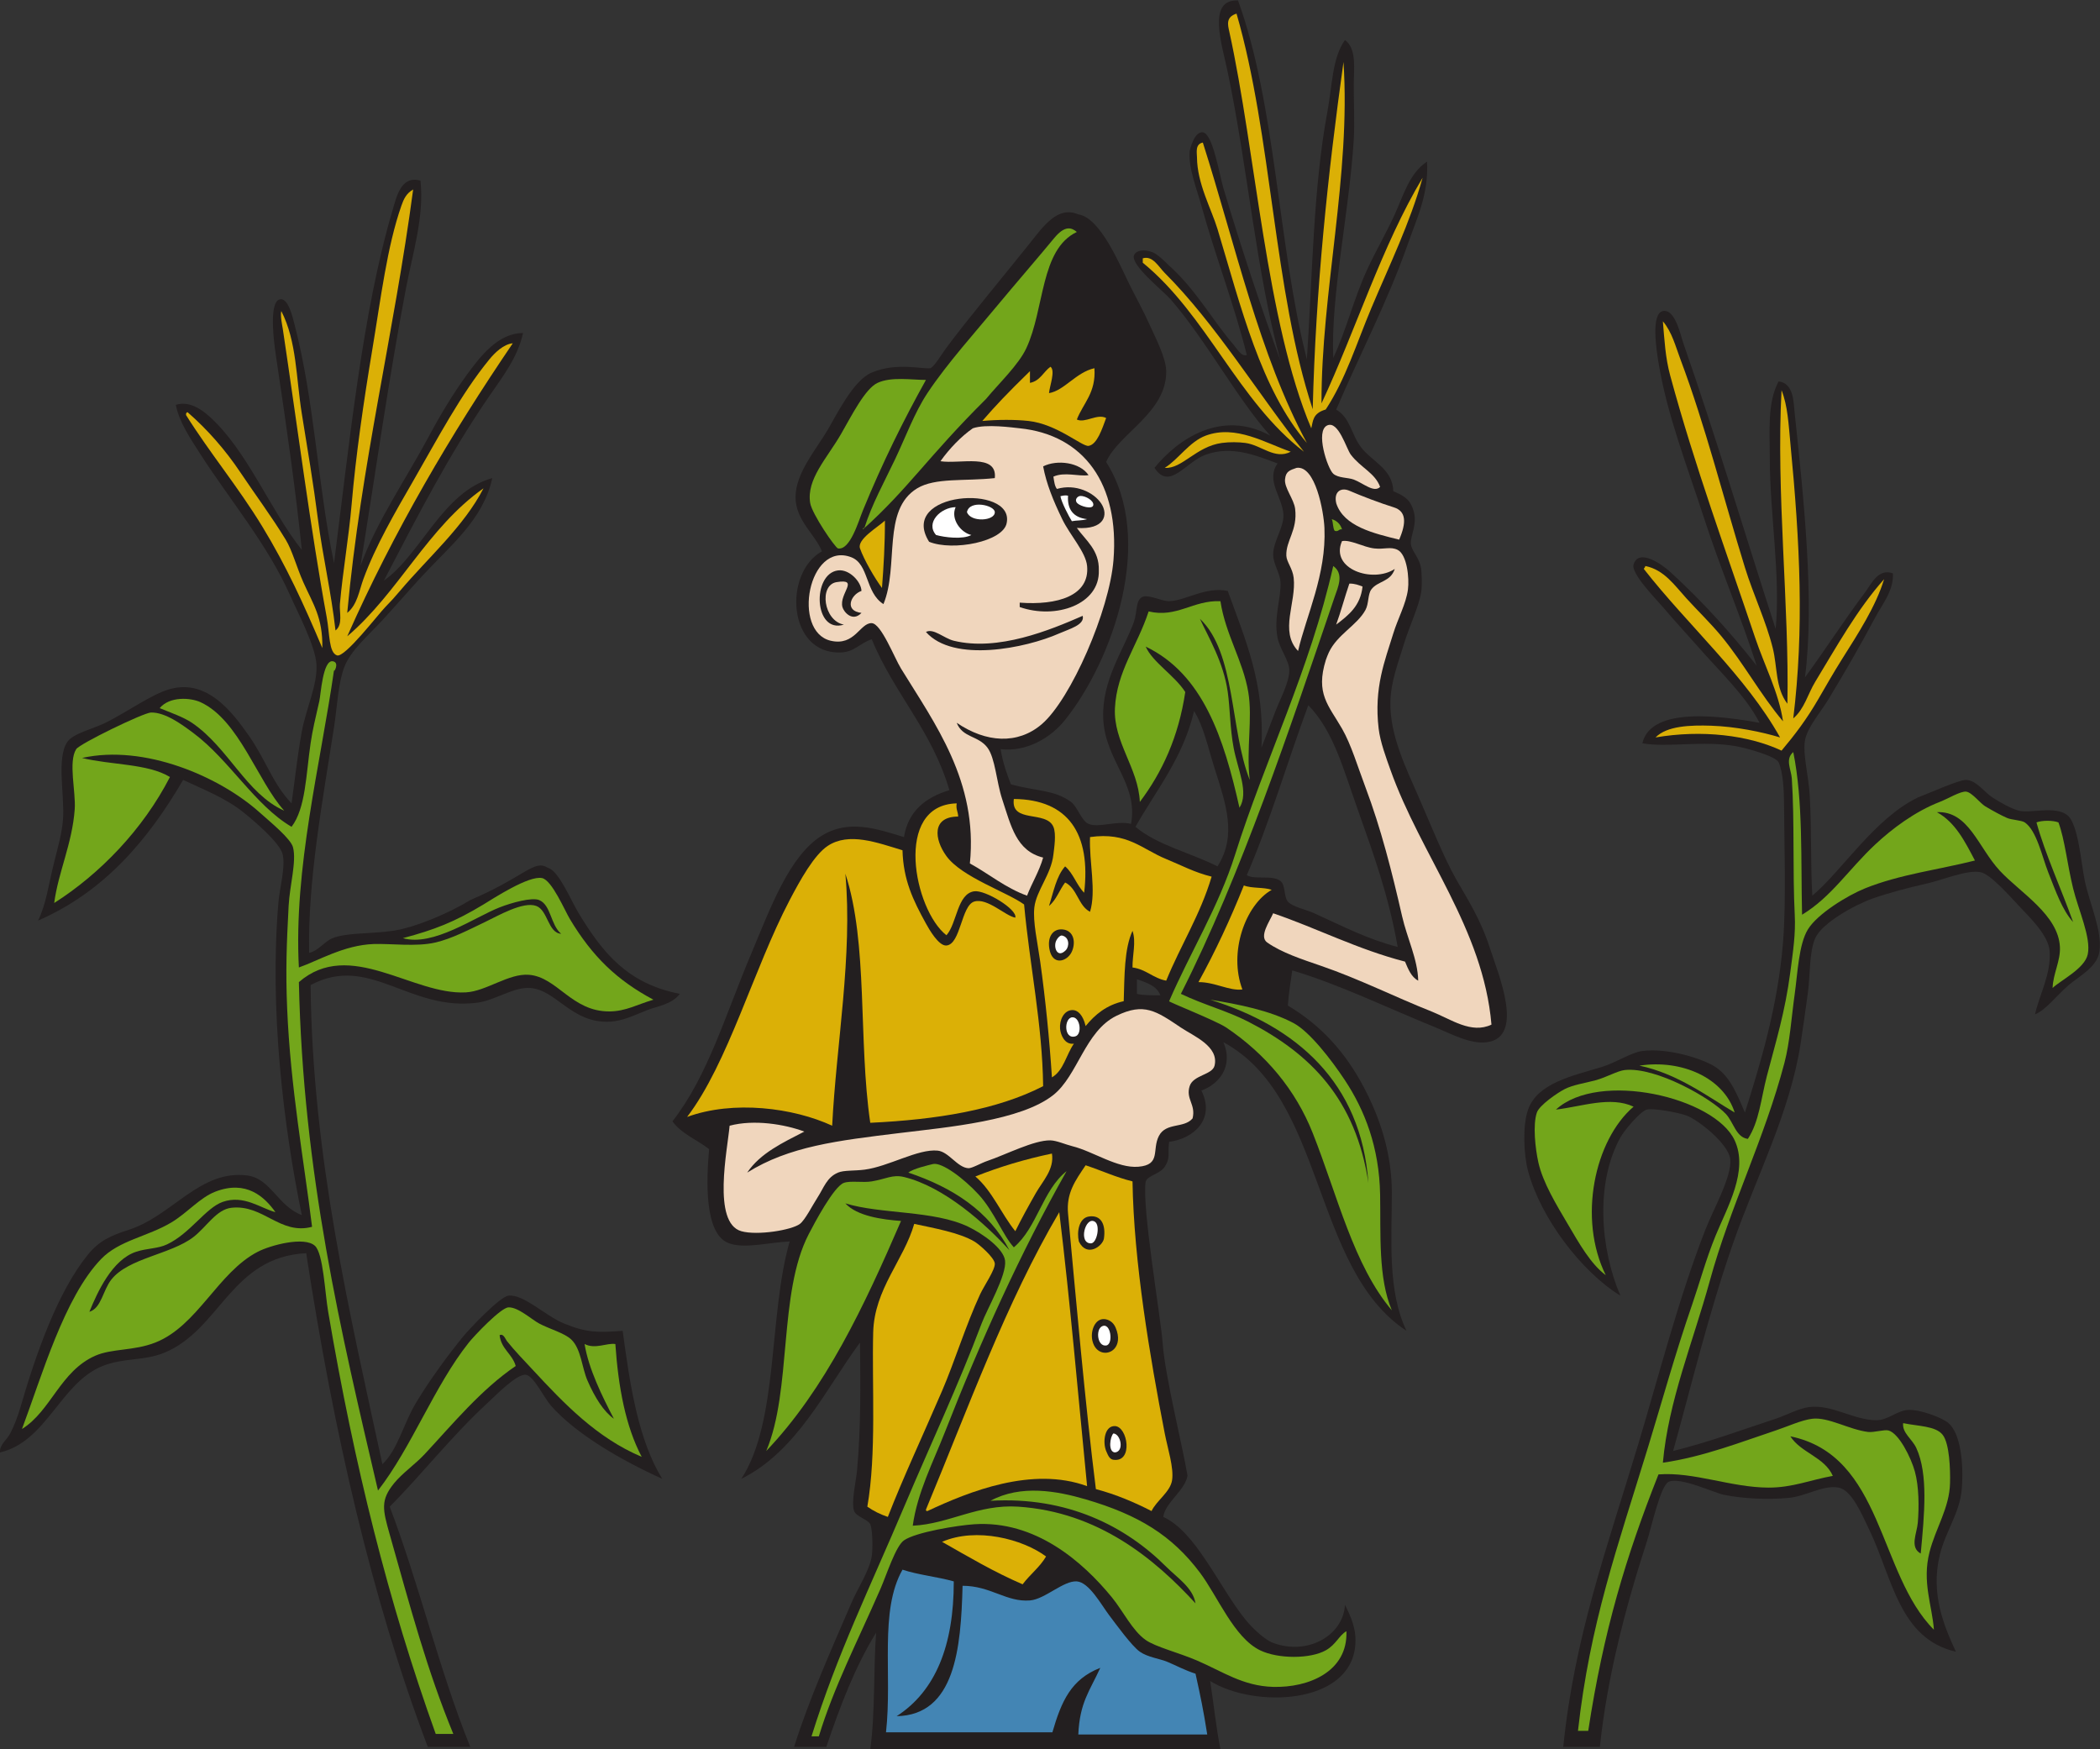 <?xml version="1.0" encoding="UTF-8" standalone="no"?>
<svg
   xmlns:dc="http://purl.org/dc/elements/1.1/"
   xmlns:cc="http://creativecommons.org/ns#"
   xmlns:rdf="http://www.w3.org/1999/02/22-rdf-syntax-ns#"
   xmlns:svg="http://www.w3.org/2000/svg"
   xmlns="http://www.w3.org/2000/svg"
   viewBox="0 0 917.12 763.813"
   height="763.813"
   width="917.12"
   xml:space="preserve"
   id="svg2"
   version="1.1"><rect x="0" y="0" width="917.12" height="763.813" fill="#333333" stroke="none"/><defs
     id="defs6" /><g
     transform="matrix(1.333,0,0,-1.333,0,763.813)"
     id="g10"><g
       transform="scale(0.1)"
       id="g12"><path
         id="path14"
         style="fill:#231f20;fill-opacity:1;fill-rule:evenodd;stroke:none"
         d="m 3998.4,0 c -347.46,0 -965.17,0 -1147.19,0 16.3,113.543 10.56,275.418 19.2,381.367 C 2801.89,270.672 2752.35,141.016 2707.2,6.961 h -105.6 c 48.59,155.832 124.66,324.797 187.2,470.402 21.02,48.946 58.84,105.598 67.2,153.602 3.6,20.676 3.49,86.418 -4.79,105.598 -6.52,15.058 -45.53,24.433 -52.81,43.203 -10.56,27.207 6.44,98.836 9.6,134.394 12.79,143.34 11.06,273.54 9.6,417.61 -110.57,-148.64 -204.79,-355.219 -388.8,-446.411 123.01,188.981 88.57,535.431 158.41,777.601 -67.36,-2.54 -149.57,-25.93 -201.61,-4.8 -77.99,31.66 -71.61,203.68 -62.4,307.2 -39.35,31.05 -90.77,50.03 -120,91.2 115.91,148.78 171.11,343.28 259.2,552 60.29,142.85 122.85,317.99 230.4,384 86.75,53.24 176.59,23.59 268.8,-4.8 14.3,86.51 71.51,130.1 148.8,153.6 -55.97,193.63 -181.65,317.56 -254.4,494.4 -41.2,-14.01 -56.02,-41.34 -100.8,-43.2 -175.32,-7.27 -189.49,260.72 -62.4,331.21 -20.67,54.07 -86.4,101.25 -86.4,177.59 0,78.86 67.26,155.7 105.6,220.8 29.2,49.58 84.73,163.49 144,187.2 79.84,34.47 165.85,10.8 192,14.41 12.42,4.26 37.21,45.89 52.8,67.19 58.84,80.45 214,267.74 271.41,339.97 47.58,59.87 93.06,125.32 160.58,96.83 72.13,-10.35 135.75,-165.17 168.01,-230.4 19.26,-38.94 44.83,-84.42 67.21,-134.4 18.94,-42.33 52.15,-105.82 52.79,-148.8 2.03,-136.09 -156.85,-204.7 -196.8,-297.6 162.09,-254.12 22.35,-648.65 -134.39,-844.8 -47.99,-60.03 -127.39,-105.76 -211.21,-96 6.69,-42.91 19.65,-79.55 33.6,-115.2 81.48,-22.73 142.86,-17.48 196.81,-57.6 21.83,-16.23 33.96,-62.01 57.6,-72 33.51,-14.17 92.65,11.8 139.2,0 24.43,133.23 -85.63,207.09 -91.22,345.6 -5.07,126.1 67.95,224.89 100.81,316.8 11.23,31.41 4.43,72.05 28.8,81.6 19.79,7.75 63.77,-14.96 86.39,-14.4 53.71,1.35 118.99,48.71 192.01,33.6 56.17,-156.34 121.98,-301.68 110.39,-513.6 15.1,39.46 30.86,80.82 48.01,124.8 14.12,36.24 43.85,90.91 43.2,129.6 -0.52,31.63 -30.87,68.21 -38.39,105.6 -13.46,66.88 12.65,133.81 9.59,182.4 -2,31.72 -24.18,59.21 -24.01,91.2 0.27,42.67 35.31,87.68 33.61,129.61 -2.3,56.4 -58.94,112.19 -19.19,167.99 -68.56,25.29 -148.75,59.87 -235.22,28.8 -66.62,-23.94 -118.48,-119.21 -167.99,-43.2 75.9,93.52 218.71,192.89 379.2,105.6 -109,121.22 -209.2,311.51 -326.4,446.4 -23.17,26.66 -131.35,112.01 -120,144 6.58,18.53 37.26,20.33 62.4,9.6 18.73,-7.98 49.55,-40.28 52.79,-43.19 88.65,-79.54 139.28,-175.63 211.21,-259.21 12.33,-14.31 25.61,-39.71 43.2,-33.6 -38.61,157.36 -106.36,333.98 -148.8,489.6 -14.38,52.7 -42.82,122.09 -38.4,177.6 0.35,4.34 14.78,66.1 43.2,62.4 32.77,-4.27 54.02,-138.1 67.21,-182.4 56.38,-189.56 125.15,-396.22 187.19,-566.4 -79.57,291.99 -107.23,631.69 -172.8,945.6 -19.26,92.19 -68.57,239.37 33.6,235.2 124.64,-342.56 130.6,-803.79 225.6,-1176 18.56,275.47 20.47,560.51 67.21,811.2 15.98,85.76 15.72,177.04 57.6,235.2 39.51,-28.84 28.79,-95.62 28.79,-148.8 0,-60.61 3.28,-124.86 0,-177.6 -14.95,-240.51 -75.79,-509.42 -67.19,-715.2 43.14,92.29 67.5,194.5 110.39,288 28.44,61.96 63.26,121.05 91.21,182.4 27.81,61.11 47.85,134.87 105.59,172.8 6.01,-105.3 -32.8,-184.4 -62.41,-268.8 -66.89,-190.74 -158.96,-365.02 -235.19,-543.65 46.62,-26.86 48.92,-80.84 81.6,-123.55 36.07,-47.13 103.61,-70.16 105.6,-144 43.74,-17.4 57.84,-33.35 67.19,-67.2 11.68,-42.2 -12.2,-80.31 -9.59,-105.6 2.52,-24.38 29.03,-45.25 33.6,-81.6 1.75,-14 3.69,-55.16 0,-76.79 -8.48,-49.8 -39.32,-111.71 -57.6,-172.81 -17.56,-58.66 -41.94,-118.76 -43.2,-187.19 -1.98,-107.3 51.13,-215.69 91.21,-307.21 42.03,-96.03 83.32,-200.59 124.78,-273.6 36.99,-65.08 79.3,-129.02 110.41,-225.6 26.37,-81.87 115.16,-289.98 -9.61,-307.2 -54.74,-7.55 -118.2,27.78 -167.99,48 -157.42,63.92 -317.59,141.92 -470.41,187.2 -5.04,-38.16 -11.66,-74.74 -14.39,-115.2 106.97,-63.42 188.05,-151.55 249.61,-268.8 53.08,-101.13 91.39,-217.19 91.19,-345.59 -0.21,-149.28 -14.92,-320.68 48.01,-451.2 -310.82,204.38 -265.12,765.29 -600,945.59 34.49,-80.45 -16.15,-138.53 -72.01,-158.4 46.46,-93.56 -25.08,-157.65 -105.61,-168 -5.94,-38.73 5.7,-50.48 -14.39,-81.6 -15.14,-23.44 -54.83,-28.05 -62.41,-47.99 -13.8,-79.64 49.63,-446.73 55.61,-531.16 7.48,-105.71 65.59,-337.868 81.31,-432.731 -7.33,-48.039 -73.77,-88.625 -79.32,-135.313 107.05,-48.711 182.64,-229.187 268.81,-336.007 22.4,-27.774 62.7,-66.25 91.19,-76.797 112.68,-41.676 229.4,23.625 235.22,124.797 19.61,-39.348 38.71,-80.45 33.59,-134.395 C 4421.56,143.973 4108.28,134.141 3964.8,222.961 3976.13,151.102 3984.3,69.09 3998.4,0 Z m -86.41,3400.56 c 30.55,-47.66 45.3,-117.8 67.21,-187.2 36.74,-116.34 74.39,-220.21 9.61,-321.59 -88.17,44.62 -196.54,69.06 -268.81,129.6 68.83,121.57 155.51,225.29 191.99,379.19 z m 172.81,-537.6 c 76.37,176.42 133.19,372.42 201.61,556.81 82.52,-85.24 113.32,-205.14 163.2,-345.61 51.19,-144.17 99.92,-278.67 129.59,-446.4 -101.97,26.58 -178.71,67.54 -273.59,110.4 -29.01,13.1 -72,21.13 -86.41,38.4 -13.57,16.26 -7.03,53.72 -24,67.2 -26.49,21.06 -84.56,3.12 -110.4,19.2 z m -360,-388.8 c 0,16 0,32 0,48 31.74,-11.46 65.1,-21.29 76.8,-52.8 -32.75,-0.02 -60.02,0.35 -76.8,4.8 v 0" /><path
         id="path16"
         style="fill:#231f20;fill-opacity:1;fill-rule:evenodd;stroke:none"
         d="M 1540.8,6.961 H 1401.6 C 1216.88,494.238 1092.77,1042.13 1003.2,1624.56 756.41,1612.16 722.363,1373.79 537.602,1298.16 471.887,1271.26 404.414,1282.42 336,1254.96 197.652,1199.43 153.336,1007.54 0,971.766 c -2.168,25.254 22.328,40.834 33.598,62.394 12.844,24.57 25.176,57.35 33.609,86.41 50.984,175.7 121.82,377.34 220.789,499.2 37.141,45.72 75.289,62.55 134.406,81.6 142.672,45.95 232.993,198.34 388.797,177.59 75.692,-10.07 99.586,-100.8 177.602,-129.6 -60.149,291.21 -106.246,673.75 -76.797,1022.41 4.422,52.43 23.465,115.11 14.398,158.39 -8.187,39.08 -99.089,114.81 -129.601,139.21 -57.742,46.14 -129.391,74.01 -196.801,105.59 -115.172,-196.83 -258.004,-366 -475.199,-460.8 26.914,54.75 34.324,118.97 52.801,192 11.828,46.74 25.586,95.06 28.8,139.2 5.821,80.02 -22.109,201.01 14.399,254.39 18.887,27.64 86.23,43.31 124.801,62.41 71.121,35.23 150.73,93.62 211.199,110.4 122.344,33.96 204.754,-75.82 259.199,-153.6 55.645,-79.49 76.887,-155.62 139.203,-220.8 11.567,81.54 19.227,156.72 33.598,235.2 13.659,74.57 52.389,154.63 47.999,220.8 -4.09,61.63 -63.027,172.62 -86.402,225.6 -72.664,164.7 -199.601,315.67 -292.8,460.8 -33.711,52.51 -70.602,106.62 -81.59,163.21 44.172,13.63 83.953,-14.78 110.394,-38.41 122.731,-109.68 201,-310.02 302.399,-436.8 -19.074,188.35 -51.457,414.47 -81.606,614.4 -5.168,34.31 -31.668,196.7 9.606,206.4 27.371,6.43 41.91,-58.3 48,-81.6 66.049,-252.69 76.739,-534.24 129.599,-782.4 49.33,383.92 92.57,821.94 192,1156.8 12.58,42.37 27.22,114.5 91.2,96 12.62,-118.15 -25.5,-237.16 -48,-355.2 -57.47,-301.49 -100.91,-614.03 -148.8,-907.2 54.14,148.54 150.67,286.57 225.6,427.2 34.75,65.22 78.94,139.17 124.8,201.6 42.55,57.94 101.16,134.7 182.4,134.4 -17.11,-79.15 -66.94,-143.27 -110.4,-206.4 -133.07,-193.28 -234.97,-392.69 -345.6,-604.8 121.86,86.17 192.4,290.76 355.2,336.01 -29.41,-136.23 -137.39,-220.83 -230.4,-321.61 -39.19,-42.46 -84.32,-94.74 -129.6,-144 -45.83,-49.86 -103.48,-97.98 -124.8,-153.6 -20.36,-53.1 -23.61,-132.45 -33.6,-196.8 -37.3,-240.32 -86.13,-501.46 -81.6,-739.2 30.22,6.07 50.04,37.26 76.81,48 46.18,18.55 122.1,13.4 196.79,24.01 75.56,10.72 190.5,61.13 254.4,100.8 181.17,77.53 208.34,134.59 254.4,105.59 35.74,-9.75 74,-104.52 100.8,-148.8 80.06,-132.3 161.39,-230.68 331.21,-264 -26.35,-34.71 -70.32,-39.39 -105.61,-52.79 -38.28,-14.55 -78.62,-36.38 -124.8,-38.41 -124.46,-5.47 -173.42,103.78 -259.2,110.4 -54.81,4.24 -115.1,-40.33 -172.8,-48 -224.7,-29.86 -353.75,160.84 -547.2,57.6 5.36,-560.69 129.01,-1078.53 235.2,-1569.601 50.63,47.52 68.38,131.671 110.4,201.601 46.32,77.1 106.37,157.85 153.6,216 18.4,22.67 119.95,130.8 148.8,134.4 49.25,6.16 120.6,-65.86 182.4,-91.2 76.1,-31.2 112.37,-29.51 192,-23.99 24.28,-180.53 51.48,-358.13 129.6,-484.811 -129.99,58.743 -281.93,145.521 -364.8,240.001 -22.16,25.27 -56.17,97.12 -81.6,100.8 -29.67,4.3 -99.39,-67.84 -124.8,-91.2 -118.69,-109.1 -216.01,-234.913 -321.6,-340.8 96.47,-253.926 162.88,-537.922 264,-787.199 v 0" /><path
         id="path18"
         style="fill:#73a61b;fill-opacity:1;fill-rule:evenodd;stroke:none"
         d="m 1485.18,49.551 c -19.2,0 -38.4,0 -57.6,0 C 1272.44,481.16 1160.98,928.328 1075.2,1432.56 c -10.94,64.28 -16.06,190.68 -43.2,216 -34.574,32.25 -146.094,2.03 -187.199,-19.2 -131.129,-67.72 -197.219,-242.97 -336,-297.59 -70.543,-27.77 -142.055,-19.02 -196.797,-43.21 -114.738,-50.7 -144.649,-180.64 -240,-240 65.336,174.29 138.684,431.69 259.195,556.8 59.207,61.46 152.199,73.21 230.403,120 51.968,31.09 93.011,81.16 144,100.8 101.128,38.96 161.062,-16.74 196.796,-67.2 -47.48,12.09 -103.089,58.01 -172.793,33.6 -55.503,-19.43 -106.421,-103.3 -182.402,-139.2 -30.383,-14.35 -65.609,-12.48 -100.801,-24 C 366.77,1603.3 318.941,1496 292.797,1432.56 c 39.394,11.82 44.051,70.1 72.004,105.6 55.558,70.57 195.105,82.43 268.804,139.2 43.364,33.41 75.227,90.57 124.793,96 104.739,11.48 158.86,-90.2 264.002,-62.4 -26.56,216.48 -70.67,455.86 -81.599,715.2 -5.242,124.45 -1.742,211.21 4.801,336 3.515,67.11 26.429,145.18 14.398,192 -7.223,28.11 -72.652,81.51 -110.398,115.21 -130.786,116.72 -376.25,223.07 -580.801,177.59 93.547,-23.25 215.508,-18.09 288,-62.4 -88.602,-172.2 -229.617,-317.58 -379.199,-412.79 13.226,101.34 59.109,194.25 67.199,307.19 4.086,57.08 -21.563,155.16 4.801,196.8 11.273,17.81 220.05,119.15 244.796,120 46.879,1.62 103.547,-40.54 139.207,-67.2 118.797,-88.82 201.008,-236.31 321.598,-307.19 46.297,60.9 47.067,168.85 62.397,273.59 6.28,42.9 15.51,81.49 28.8,139.2 4.46,19.38 11.15,133.43 43.21,129.61 25.03,-3 3.05,-40.95 4.79,-28.81 -44.59,-310.39 -132.642,-649.99 -115.201,-974.39 64.011,22.37 147.891,73.34 244.801,76.79 55.13,1.96 139.89,-9.5 201.6,4.8 55.3,12.82 109.49,41.64 163.2,67.2 42.76,20.35 124.83,68.56 168,52.8 38.29,-13.98 38.5,-88.66 81.6,-91.2 -35.1,29.68 -32.86,94.32 -72,110.41 -23.98,9.84 -90.52,-8.71 -129.6,-24.01 -81.88,-32.07 -217.74,-129.29 -316.8,-100.8 104.14,27.78 168.54,52.71 264,110.4 31.5,19.04 148.45,95.74 192,86.4 32.34,-6.93 74.17,-106.01 91.2,-134.4 73.6,-122.67 153.97,-200.22 273.6,-264 -52.73,-15.32 -90.25,-38.07 -144,-38.4 -124.19,-0.76 -170.78,112.71 -264,120 -66.37,5.2 -139.36,-53.83 -206.39,-57.6 -174.4,-9.81 -380.16,178.4 -547.211,33.6 13.633,-627.97 137.611,-1145.6 259.201,-1665.599 110.31,141.535 184.61,343.029 297.6,484.809 17.48,21.92 104.23,113.82 129.6,115.19 31.39,1.7 75.14,-39 100.8,-52.8 33.56,-18.03 83.33,-31.2 105.6,-52.79 32.12,-31.16 34.24,-91.88 52.8,-134.41 24.33,-55.73 53.29,-101.58 86.4,-124.8 -37.92,72.49 -82.91,163.47 -96,244.8 35.12,-17.96 72.2,4.14 100.81,0 9.76,-142.23 33.83,-270.16 86.39,-369.597 -147.36,61.957 -255.6,175.857 -355.2,283.207 -30.4,32.76 -61.28,64.41 -86.4,95.99 -4.91,6.17 -11.42,26.34 -24,19.2 5.42,-45.77 41.53,-60.87 52.8,-100.8 -112.64,-76.19 -206.61,-190.19 -297.6,-287.999 -32.28,-34.707 -73.37,-62.324 -100.8,-95.996 -45.15,-55.438 -37.68,-85.77 -14.4,-168.004 69.41,-245.277 121.93,-443.156 208.38,-653.41 v 0" /><path
         id="path20"
         style="fill:#73a61b;fill-opacity:1;fill-rule:evenodd;stroke:none"
         d="m 523.199,3410.16 c 32.09,38.92 100.641,34.9 134.399,19.21 126.031,-58.61 185.992,-258.41 273.601,-355.21 -123.84,54.78 -183.148,207.14 -302.398,288 -28.082,19.05 -70.727,33.54 -105.602,48 v 0" /><path
         id="path22"
         style="fill:#dbb006;fill-opacity:1;fill-rule:evenodd;stroke:none"
         d="m 609.602,4370.16 c -0.786,5.58 1.058,8.54 4.8,9.59 65.661,-57.03 124.411,-124.43 172.793,-196.79 48.84,-73.02 102.578,-144.96 148.813,-220.8 21.57,-35.41 35.398,-89.21 57.59,-139.2 31.602,-71.16 64.452,-115.58 62.402,-216 -60.879,143.99 -118.309,269.62 -196.797,398.4 -78.543,128.87 -172.332,241.59 -249.601,364.8 v 0" /><path
         id="path24"
         style="fill:#dbb006;fill-opacity:1;fill-rule:evenodd;stroke:none"
         d="m 921.602,4710.96 c 50.871,-98.69 48.347,-219.92 67.199,-336 18.599,-114.51 37.909,-229.41 52.799,-345.6 15.9,-124.03 43.22,-236.36 57.6,-364.8 25.09,19.51 12.11,60.15 14.4,86.4 9.38,107.61 29.28,219.58 38.4,326.4 13.7,160.39 39.54,338.26 67.2,504 28.73,172.14 48.91,341.2 96.01,475.2 7.38,21.04 15.41,39.44 38.39,52.8 -62.7,-471.69 -170.49,-898.31 -216,-1387.2 33.38,27.09 39.01,72.74 52.8,110.4 40.17,109.69 103.56,218.13 163.2,321.6 80.04,138.87 156.75,285.17 249.6,398.4 18.09,22.06 46.89,50.14 76.8,52.8 -202.66,-298.13 -388.41,-613.18 -542.4,-960 167.74,142.67 263.88,356.92 446.4,484.8 -63.72,-124.54 -182.91,-228.48 -273.6,-336 -17.04,-20.2 -31.5,-36.11 -48,-52.8 -22.56,-22.81 -133.04,-167.36 -158.4,-158.4 -27.06,9.57 -23.55,70.33 -33.59,124.8 -51.77,280.55 -98.492,642.57 -144.008,945.6 -1.05,6.98 -8.664,42.52 -4.8,57.6 v 0" /><path
         id="path26"
         style="fill:#dbb006;fill-opacity:1;fill-rule:evenodd;stroke:none"
         d="m 2251.2,2070.96 c 134.58,176.64 217.22,483.81 336,710.41 34.7,66.19 80.17,148.12 124.8,177.59 69.39,45.83 161.95,10.64 244.8,-14.4 2.65,-96.24 33.71,-162.03 76.8,-240 10.14,-18.34 41.67,-74.22 67.2,-72 46.88,4.08 48.33,131.09 91.2,144 42.91,12.92 101.36,-46.92 134.4,-52.8 7.85,26.85 -98.42,91.4 -134.4,86.4 -56.45,-7.82 -56.41,-105.23 -91.2,-144 -106.59,82.75 -174.36,427.19 33.6,432 -3.3,-19.3 4.6,-27.4 4.8,-43.2 -86.97,-0.06 -78.71,-74.27 -38.4,-129.6 50.34,-69.1 198.51,-117.64 254.4,-158.4 18.64,-202.42 59.68,-390.61 62.4,-595.19 -151.06,-77.75 -347.97,-109.63 -566.39,-120 -39.69,269.76 -6.44,587.45 -81.61,816 24.38,-266.97 -30.01,-561.17 -43.2,-825.61 -127.04,58.88 -323.44,84.34 -475.2,28.8 v 0" /><path
         id="path28"
         style="fill:#f0d6bd;fill-opacity:1;fill-rule:evenodd;stroke:none"
         d="m 2390.4,2042.16 c 80.11,21.36 180.83,4.74 244.8,-19.2 -70.73,-36.47 -144.01,-70.38 -187.2,-134.4 137.27,86.17 296.37,104.89 499.21,129.6 160.33,19.54 397.69,40.3 503.98,124.8 79.71,63.36 103.61,208.83 206.41,259.2 90.51,44.35 130.53,15.85 211.21,-38.4 41.37,-27.81 125.51,-61.24 110.39,-124.8 -7.25,-30.48 -70.12,-30.5 -81.6,-67.19 -13.44,-42.95 20.88,-59.37 9.61,-105.61 -27.93,-33.53 -87.05,-12.25 -110.41,-57.6 -23.42,-45.47 7.91,-94.53 -67.19,-100.8 -68.85,-5.74 -147.79,50.24 -216.02,67.2 -22.55,5.61 -51.95,18.72 -71.99,19.2 -53.49,1.28 -146.64,-46.99 -206.4,-67.2 -21.26,-7.19 -50.9,-24.64 -62.4,-24 -36.2,2.02 -64.25,53.92 -100.8,57.61 -64.46,6.48 -161.1,-52.36 -240,-62.41 -33.38,-4.25 -67,-1.42 -86.4,-9.6 -36.89,-15.54 -45.87,-48.57 -67.2,-81.6 -16.89,-26.15 -40.59,-73.48 -57.6,-86.39 -26.88,-20.41 -139.57,-38.84 -192,-24.01 -96.41,27.29 -45.04,268.89 -38.4,345.6 v 0" /><path
         id="path30"
         style="fill:#73a61b;fill-opacity:1;fill-rule:evenodd;stroke:none"
         d="m 2682.73,41.785 c -8,0 -16,0 -24,0 85.07,272.403 187.64,478.051 307.67,761.973 80.23,189.785 173.89,389.182 249.6,590.402 18.18,48.32 83.15,159.43 76.8,206.41 -5.44,40.22 -73.43,87.85 -120,110.39 -112.61,54.52 -286.51,40.84 -403.2,76.8 38.23,-41.89 121.4,-53.09 182.4,-57.6 -120.29,-278.11 -247.27,-549.53 -441.59,-753.597 84.66,199.707 38.94,517.157 139.19,710.397 18.31,35.31 82.12,156.15 115.2,168 21.97,7.87 61.91,-0.09 91.2,4.81 46.96,7.83 68.18,23.39 105.6,14.39 131.36,-31.61 267.42,-153.73 345.61,-240 -66.96,128.26 -185.08,205.32 -331.21,254.4 15.81,12.93 65.37,24.36 81.09,28.19 29.05,5.93 100,-46.46 149.31,-100.19 50.82,-55.36 79.8,-134.5 115.2,-172.8 76.33,64.47 94.19,187.42 172.79,249.6 -150.86,-267.25 -281.6,-556.18 -398.38,-854.4 -39.11,-99.831 -90.62,-198.511 -105.61,-307.194 117.99,5.449 213.81,71.144 345.6,62.394 261.6,-17.363 445.99,-169.726 580.8,-316.797 -8.23,51.016 -59.51,83.516 -96,120 -132.4,132.41 -323.91,230.938 -576,215.996 99.96,54.043 218.27,32.215 312,4.805 173.16,-50.637 282.87,-118.078 374.39,-240 58.75,-78.242 111.39,-212.598 196.82,-254.406 59.24,-28.985 165.47,-28.75 215.99,0 33.46,19.043 42.82,48.469 67.19,62.402 5.14,-132.449 -123.77,-185.515 -240,-182.402 -99.12,2.668 -165.41,50.246 -249.59,86.41 -60.25,25.875 -135.62,44.441 -168.01,67.195 -43.8,30.789 -73.75,94.266 -110.39,139.2 -95.8,117.449 -251.2,253.144 -451.2,240 -54.7,-3.594 -191.43,-25.782 -230.4,-52.805 -26.99,-18.711 -56.53,-111.934 -76.8,-158.399 C 2808.81,351.238 2732.52,205.105 2682.73,41.785 v 0" /><path
         id="path32"
         style="fill:#f0d6bd;fill-opacity:1;fill-rule:evenodd;stroke:none"
         d="m 2894.4,3750.96 c 51.65,125.35 -5.77,308.5 110.4,379.2 58.85,35.82 155.7,22.88 254.4,33.61 8.99,82.58 -114.48,45.28 -178.06,55.31 29.84,42.01 67.81,81.13 106.06,107.88 42.73,14.86 130.56,2.36 153.6,0 210.68,-21.58 327.09,-182.71 307.21,-432 -13.11,-164.3 -139.3,-455.71 -235.21,-537.6 -78.59,-67.09 -182.46,-60.6 -278.4,4.8 19.19,-49.57 70.81,-41.28 100.8,-81.6 25.43,-34.18 29.4,-111.5 48,-168 29.28,-88.93 46.52,-170.4 134.4,-191.99 -13.19,-46.02 -36.31,-82.09 -52.8,-124.81 -71.65,25.96 -124.09,71.12 -187.2,105.61 27.06,268.37 -115.22,458.57 -225.6,638.39 -22.11,36.03 -64.97,147.65 -96,148.8 -38.48,1.43 -55.05,-76.06 -134.39,-57.6 -127.72,29.7 -73.65,327.19 67.19,273.6 58.72,-22.34 45.02,-115.19 105.6,-153.6 z m -148.8,110.4 c -86.01,-10.6 -79.78,-208.67 19.2,-177.59 -66.77,12.16 -82.29,129.69 -24,139.19 77.17,12.58 7.52,-37.51 19.2,-81.6 4.27,-16.13 33.01,-50.23 62.4,-19.2 -56.83,6.16 -36.02,59.68 0,72 -0.85,30.02 -39.6,71.79 -76.8,67.2 z m 724.79,-206.4 c 33.34,14.75 84.1,27.91 76.82,57.6 -107.52,-46.97 -277.05,-117 -422.41,-81.6 -31.87,7.77 -66.5,41.99 -91.2,28.79 89.69,-101.97 327.05,-53.36 436.79,-4.79 z m -172.07,362.62 c 24.65,127.58 -357.59,102.13 -254.39,-62.4 77.76,-31.75 244.82,0.43 254.39,62.4 z M 3600,3861.36 c 1.97,66.72 -43.05,98.54 -71.99,139.14 90.43,-6.29 104.39,42.7 79.88,80 -23.75,36.16 -83.67,65.74 -145.16,47.78 -7.42,9.18 -9.03,24.21 -11.54,40.28 37.27,16.65 82.64,-0.25 115.22,4.8 -28.07,42.2 -103.11,51.82 -148.81,28.8 10.28,-56.01 33.09,-112.26 62.4,-172.8 25.57,-52.81 77.4,-108.04 81.6,-153.6 9.01,-97.69 -97.38,-129.3 -220.8,-120 0,-4.8 0,-9.6 0,-14.4 118.68,-41.64 262.83,8.59 259.2,120 v 0" /><path
         id="path34"
         style="fill:#73a61b;fill-opacity:1;fill-rule:evenodd;stroke:none"
         d="m 3033.6,4485.36 c -73.58,-132.44 -141.53,-268.71 -206.4,-427.2 -14.55,-35.54 -41.96,-131.58 -81.6,-124.8 -8.98,1.54 -85.23,112.65 -91.2,148.8 -12.83,77.73 55.14,146.51 100.8,225.6 35.07,60.76 79.14,149.19 120,168 45.23,20.82 110.89,9.68 158.4,9.6 v 0" /><path
         id="path36"
         style="fill:#dbb006;fill-opacity:1;fill-rule:evenodd;stroke:none"
         d="m 2899.2,4024.56 c 0.23,-77.02 -4.15,-149.45 -9.6,-220.79 -23.21,31.07 -59.14,92.62 -72,129.59 -10.45,30.03 59.36,70.1 81.6,91.2 v 0" /><path
         id="path38"
         style="fill:#73a61b;fill-opacity:1;fill-rule:evenodd;stroke:none"
         d="m 2827.2,3995.76 c -0.88,4.08 1.87,4.53 4.8,4.8 24.61,77.9 65.35,151.03 100.8,225.6 34.2,71.95 63.43,152.33 105.6,216 64.41,97.27 160.69,203.72 236.87,296.13 36.98,44.86 138.81,163.27 177.68,210.78 36.19,44.28 58.01,35.21 75.06,21.09 -120.33,-57.3 -105.04,-251.45 -165.5,-380.8 -25.57,-54.71 -88.65,-113.89 -132.1,-166.4 -190.9,-189.62 -254.91,-294.33 -403.21,-427.2 v 0" /><path
         id="path40"
         style="fill:#dbb006;fill-opacity:1;fill-rule:evenodd;stroke:none"
         d="m 2841.6,794.16 c 30.4,172.844 14.69,399.14 19.2,571.2 3.73,142.03 100.58,236.69 134.4,355.21 64.16,-13.89 147.22,-28.36 196.8,-57.61 17.11,-10.09 65.25,-52.5 67.2,-72 1.99,-19.94 -35.47,-73.73 -47.99,-100.8 -47.25,-102 -83.72,-221.44 -124.81,-316.8 -65.55,-152.13 -128.51,-286.356 -177.6,-412.794 -25.07,8.516 -47.49,19.707 -67.2,33.594 v 0" /><path
         id="path42"
         style="fill:#4385b4;fill-opacity:1;fill-rule:evenodd;stroke:none"
         d="m 2902.75,54.871 c 21.23,191.563 -22.79,396.934 54.05,532.891 51.59,-17.207 114.41,-23.184 168,-38.399 0.28,-209.89 -59.75,-359.453 -187.2,-441.601 191.47,3.742 210.68,221.32 216.01,427.199 92.11,-0.059 143.52,-54.231 220.79,-48 49.19,3.965 109.88,65.539 153.61,62.402 40.23,-2.89 80.17,-76.816 105.58,-110.398 21.12,-27.891 74.52,-101.797 100.8,-120 26.68,-18.465 64.03,-22.254 91.22,-33.606 28.26,-11.796 54.35,-26.433 91.19,-38.398 16.85,-75.945 25.78,-119.023 38.4,-199.18 -140.81,0 -281.61,0 -422.41,0 4.67,105.735 37.5,142.481 72.01,218.379 -95.46,-37.332 -127.03,-108.406 -156.94,-211.289 -188.8,0 -356.31,0 -545.11,0 v 0" /><path
         id="path44"
         style="fill:#dbb006;fill-opacity:1;fill-rule:evenodd;stroke:none"
         d="m 3038.4,779.766 c -4.08,-0.887 -4.53,1.863 -4.8,4.793 138.34,332.061 262.38,678.421 436.79,974.401 36.35,-300.13 60.68,-587.89 91.21,-897.593 -179.4,65.77 -386.22,-17.304 -523.2,-81.601 v 0" /><path
         id="path46"
         style="fill:#ffffff;fill-opacity:1;fill-rule:evenodd;stroke:none"
         d="m 3130.86,4068.61 c -17.38,-39.54 17.62,-83.83 51.55,-91.22 -27.69,-15.37 -88.05,-7.92 -115.73,0.02 -35.56,40.46 15.65,90.41 64.18,91.2 v 0" /><path
         id="path48"
         style="fill:#dbb006;fill-opacity:1;fill-rule:evenodd;stroke:none"
         d="m 3086.4,678.965 c 112.31,48.711 264.24,9.035 340.8,-48 -20.7,-35.301 -52.97,-59.043 -76.81,-91.199 -93.96,40.429 -178.25,90.535 -263.99,139.199 v 0" /><path
         id="path50"
         style="fill:#ffffff;fill-opacity:1;fill-rule:evenodd;stroke:none"
         d="m 3168,4052.43 c 8.21,41.25 90.47,22.67 91.2,0 0.94,-29.61 -79.58,-34.48 -91.2,0 v 0" /><path
         id="path52"
         style="fill:#dbb006;fill-opacity:1;fill-rule:evenodd;stroke:none"
         d="m 3195.55,1875.94 c 79.13,31.27 159.6,55.86 250.85,75.02 8.34,-51.5 -30.39,-90.32 -52.8,-129.59 -23.11,-40.51 -46.14,-82.32 -67.2,-124.81 -46.44,57.56 -75.73,132.27 -130.85,179.38 v 0" /><path
         id="path54"
         style="fill:#dbb006;fill-opacity:1;fill-rule:evenodd;stroke:none"
         d="m 3218.29,4350.96 c 44.22,51 79.89,88.83 156.11,163.2 0,-12.8 0,-25.6 0,-38.4 33.66,6.35 43.84,36.16 67.2,52.8 16.82,-12.6 -2.5,-62 -4.8,-86.4 49.84,8.08 88.47,68.1 148.81,81.61 5.52,-80.74 -36.47,-113.96 -57.6,-168.01 26.56,-13.28 66.99,20.52 95.99,4.8 -12.87,-34.33 -29.33,-86.97 -57.59,-91.2 -20.96,-3.13 -103.23,71.43 -196.8,81.6 -45.18,4.92 -100.36,4.58 -151.32,0 v 0" /><path
         id="path56"
         style="fill:#dbb006;fill-opacity:1;fill-rule:evenodd;stroke:none"
         d="m 3321.6,3112.56 c 178.77,-1.62 252.95,-113.83 230.39,-307.2 -24.8,24.8 -35.56,63.64 -62.38,86.41 -28.81,-32.02 -37.97,-83.66 -52.81,-129.61 23.77,19.44 34.14,52.26 52.81,76.8 39.9,-19.29 42.64,-75.76 81.58,-96 21.1,68.57 -3.2,163.35 0,244.8 123.26,17.3 168.93,-39.02 249.61,-72 49.32,-20.15 93.05,-44.09 148.81,-57.6 -37.44,-125.78 -101.56,-224.85 -148.81,-340.8 -43.16,8.03 -65.23,37.17 -110.41,43.21 -0.7,39.48 12.58,83.88 0,120 -27.23,-59.18 -26.17,-146.64 -28.79,-230.41 -56.29,-12.5 -93.94,-43.67 -124.8,-81.6 -9.12,38.55 -27.01,52.75 -43.15,52.53 -28.47,-0.4 -43.01,-33.34 -40.62,-61.13 1.62,-19.01 14.31,-53.34 45.37,-49 -25.08,-35.73 -33.52,-88.08 -72,-110.39 -8.33,127 -21.19,255.8 -38.4,379.2 -8.89,63.82 -24.48,130.46 -19.2,177.59 6.11,54.52 55.04,107.95 62.39,172.8 2.52,22.07 10.02,67.6 0,91.21 -23.26,54.89 -140.48,10.18 -129.59,91.19 z m 158.4,-427.2 c -28.53,2 -48.97,-22.06 -42.11,-63.17 9.59,-57.53 57.79,-42.54 72.99,-11.21 14.2,29.22 9.06,71.59 -30.88,74.38 v 0" /><path
         id="path58"
         style="fill:#ffffff;fill-opacity:1;fill-rule:evenodd;stroke:none"
         d="m 3479.59,2665.2 c 25.02,-5.55 23.79,-35.91 12.54,-47.64 -25.18,-26.29 -39.26,2.9 -33.89,24.76 2.56,10.41 13.81,24.56 21.35,22.88 v 0" /><path
         id="path60"
         style="fill:#ffffff;fill-opacity:1;fill-rule:evenodd;stroke:none"
         d="m 3499.2,4106.16 c -3.07,-43.62 16.44,-71.82 62.4,-76.8 -15.41,-5.11 -35.35,-3.73 -49.94,-6.74 -9.3,14.71 -34.28,62.24 -37.44,81.78 7.83,1.99 15.99,3.84 24.98,1.76 v 0" /><path
         id="path62"
         style="fill:#dbb006;fill-opacity:1;fill-rule:evenodd;stroke:none"
         d="m 3556.8,1912.56 c 51.72,-17.08 98.45,-39.13 153.59,-52.79 4.14,-262.42 56.68,-573.27 105.61,-825.61 9.78,-50.43 30.35,-112.715 24,-153.594 -6,-38.535 -51.82,-67.273 -67.21,-100.8 -56.11,28.679 -115.43,54.16 -182.4,72 -34.84,276.574 -66.41,635.574 -91.19,902.394 -6.29,67.68 24.06,108.56 57.6,158.4 z m 9.61,-168 c -31.59,-5.65 -39.14,-50.32 -31.72,-81.9 26.72,-53.68 78.49,-14.09 82.03,9.82 6.6,44.4 -8.18,79.07 -50.31,72.08 z m 52.79,-336 c -31.21,3.32 -47.87,-38.39 -40.14,-71.25 10.24,-43.36 51.39,-48.47 72.03,-25.62 12.39,13.71 17.41,37.5 3.91,69.11 -7.87,18.47 -22.7,26.38 -35.8,27.76 z m 28.81,-460.798 c 65.54,-8.965 46.76,108.838 4.78,110.398 -34.12,1.27 -40.68,-51.98 -28.79,-81.597 8.05,-20.04 13.75,-27.403 24.01,-28.801 v 0" /><path
         id="path64"
         style="fill:#ffffff;fill-opacity:1;fill-rule:evenodd;stroke:none"
         d="m 3523.2,2334.96 c -38.79,-11.46 -37.44,61.69 -9.61,62.4 25.41,0.66 32.6,-55.6 9.61,-62.4 v 0" /><path
         id="path66"
         style="fill:#ffffff;fill-opacity:1;fill-rule:evenodd;stroke:none"
         d="m 3529.82,4081.31 c -11.42,11 0.24,23.47 9.59,24 16.37,0.94 45.98,-15.85 42.31,-30.74 -3.5,-14.08 -41.23,-3.53 -51.9,6.74 v 0" /><path
         id="path68"
         style="fill:#ffffff;fill-opacity:1;fill-rule:evenodd;stroke:none"
         d="m 3586.29,1728.16 c 19.88,-11.24 7.32,-70.91 -11.8,-71.39 -42.28,-1.06 -19.14,88.89 11.8,71.39 v 0" /><path
         id="path70"
         style="fill:#ffffff;fill-opacity:1;fill-rule:evenodd;stroke:none"
         d="m 3609.61,1384.56 c 29.88,16.49 39.12,-59.24 14.39,-62.4 -28.94,-3.7 -34.47,51.32 -14.39,62.4 v 0" /><path
         id="path72"
         style="fill:#ffffff;fill-opacity:1;fill-rule:evenodd;stroke:none"
         d="m 3648.01,1034.16 c 24.33,-2.61 35.66,-59.25 4.78,-62.394 -23.57,1.894 -15.88,52.804 -4.78,62.394 v 0" /><path
         id="path74"
         style="fill:#73a61b;fill-opacity:1;fill-rule:evenodd;stroke:none"
         d="m 3763.2,3726.96 c 93.5,-21.85 144.34,37.16 235.2,33.6 16.7,-109.43 73.63,-194.29 91.21,-297.6 14.67,-86.28 -6.97,-185.79 4.78,-288 -65.19,165.2 -45.05,415.73 -163.2,528 27.05,-59.09 77.62,-142.16 91.21,-240 7.74,-55.69 7.42,-119.53 19.2,-182.4 13.69,-73.13 50.84,-146.26 19.2,-196.8 -50.96,227.44 -119.1,437.7 -307.21,528 22.41,-51.22 94.59,-94.2 129.61,-148.8 -21.99,-147.61 -75.97,-263.23 -148.81,-360 -4.88,111.08 -87.07,195.67 -81.6,307.2 5.94,120.7 73.46,203.73 110.41,316.8 v 0" /><path
         id="path76"
         style="fill:#dbb006;fill-opacity:1;fill-rule:evenodd;stroke:none"
         d="m 3744,4883.77 c 32.54,10.14 52.13,-28.14 72,-48.01 167.24,-167.23 305.05,-395.26 455.99,-585.6 -216.27,166.12 -317.61,447.18 -527.99,619.2 0,4.8 0,9.6 0,14.41 v 0" /><path
         id="path78"
         style="fill:#dbb006;fill-opacity:1;fill-rule:evenodd;stroke:none"
         d="m 3816,4197.36 c 43.94,26.96 80.7,85.73 134.39,105.6 98.85,36.57 195.98,-24.66 278.42,-52.8 -52.56,-27.05 -96.21,21.9 -148.81,28.8 -21.97,2.88 -51.23,3.5 -76.8,0 -84.94,-11.62 -130.86,-86.13 -187.2,-81.6 v 0" /><path
         id="path80"
         style="fill:#73a61b;fill-opacity:1;fill-rule:evenodd;stroke:none"
         d="m 4368.01,3875.76 c 36.62,-25.82 15.12,-70.49 4.78,-100.8 -147.13,-432.12 -306.42,-911.07 -503.98,-1300.8 75.47,-36.07 151.72,-55.73 220.8,-91.2 203.93,-104.7 352.17,-253.71 393.59,-528 -23.73,329.88 -236.31,512.49 -518.4,600 90.77,-14.46 195.79,-35.1 273.6,-76.8 52.4,-28.08 122.89,-118.9 168.01,-187.2 64.88,-98.26 112.36,-219.35 115.19,-374.4 2.35,-129.08 -6.83,-272.51 38.4,-379.2 -125.61,148.32 -177.42,374.37 -259.2,580.8 -56.05,141.52 -154.02,258.62 -283.2,345.6 -33.64,22.65 -193.01,85.39 -187.21,86.4 68.15,157.89 162.46,309.76 216.02,480 97.07,308.59 245.17,605.8 321.6,945.6 v 0" /><path
         id="path82"
         style="fill:#dbb006;fill-opacity:1;fill-rule:evenodd;stroke:none"
         d="m 3940.8,5262.96 c 106.47,-335.14 185.88,-697.32 340.8,-984 -150.76,176.11 -215.84,445.51 -292.79,700.81 -19.79,65.57 -66.66,148.19 -67.21,235.19 -0.1,14.4 -6.66,43.11 19.2,48 v 0" /><path
         id="path84"
         style="fill:#dbb006;fill-opacity:1;fill-rule:evenodd;stroke:none"
         d="m 3926.41,2512.56 c 55.11,100.08 104.49,205.9 148.79,316.8 24.94,-10.26 65.19,-5.21 91.21,-14.4 -86.51,-49.35 -142.02,-205.23 -96.02,-326.4 -42.4,-5.56 -90.6,24.55 -143.98,24 v 0" /><path
         id="path86"
         style="fill:#dbb006;fill-opacity:1;fill-rule:evenodd;stroke:none"
         d="m 4051.19,5685.36 c 116.13,-399.07 121.51,-908.9 249.61,-1296 9.67,392.39 49.38,769.18 100.8,1137.6 24.51,-370.83 -73.22,-755.69 -71.99,-1118.4 113.53,243.26 197.62,515.99 331.19,739.2 -40.9,-147.71 -109.41,-287.96 -168.01,-427.2 -47.97,-114.01 -84.27,-233.42 -149.41,-332.06 -44.42,-12.81 -41.23,-39.69 -47.38,-61.54 -147.66,348.77 -181.59,904.93 -268.79,1300.8 -4.51,20.45 -11.66,46.68 23.98,57.6 v 0" /><path
         id="path88"
         style="fill:#f0d6bd;fill-opacity:1;fill-rule:evenodd;stroke:none"
         d="m 4171.19,2738.16 c 146.58,-50.23 275.67,-117.95 432.01,-158.39 10.49,-24.71 20.22,-50.19 43.21,-62.41 -1.57,70.34 -36.16,138.23 -52.82,211.2 -33.1,145.07 -69.31,287.96 -120,422.4 -25.46,67.57 -46.89,140.07 -76.79,192 -44.07,76.57 -87.62,114.33 -52.8,225.6 1.68,5.37 7.21,18.88 9.59,24 27.68,59.15 92.52,88.72 120,139.2 11.37,20.85 7.33,51.17 19.2,67.2 21,28.31 62.78,23.97 76.82,67.2 -71.9,-47.7 -213.22,-0.42 -172.81,91.2 27.69,5.36 69.65,-19.8 105.6,-24 32.52,-3.79 53.58,7 76.8,-4.8 30.72,-15.61 38.4,-92.99 33.59,-129.6 -6.15,-47.09 -33.1,-95.41 -47.99,-144 -27.3,-89.04 -64.02,-177.25 -48,-312 5.23,-43.98 24.51,-95.3 38.4,-134.4 99.64,-280.61 304.21,-520.4 331.21,-835.2 -66.29,-31.54 -132,17.48 -196.8,43.2 -118.11,46.87 -237.99,106.89 -360,148.8 -67.11,23.05 -129.67,43.57 -177.62,76.8 -28.61,19.84 8.28,70 19.2,96 v 0" /><path
         id="path90"
         style="fill:#f0d6bd;fill-opacity:1;fill-rule:evenodd;stroke:none"
         d="m 4252.79,3597.36 c -61.91,65.34 -5.08,157.89 -14.39,240 -3.46,30.55 -23.13,51.42 -24.01,72.01 -2.1,49.9 37.33,82.84 28.81,153.59 -3.88,32.25 -36.77,69.79 -32.99,97.9 2.74,24.92 15.14,28.68 37.8,36.5 61.52,8.64 88.83,-142.77 91.19,-196.8 6.7,-152.64 -59.53,-287.27 -86.41,-403.2 v 0" /><path
         id="path92"
         style="fill:#f0d6bd;fill-opacity:1;fill-rule:evenodd;stroke:none"
         d="m 4521.6,4134.96 c -20.02,-20.64 -55.31,12.33 -86.4,24 -18.93,7.11 -50.82,4.56 -67.19,19.2 -18.79,16.79 -59.9,140.95 -19.2,158.4 36.46,15.65 61.99,-76.4 76.8,-96 32.28,-42.79 79.12,-59.58 95.99,-105.6 v 0" /><path
         id="path94"
         style="fill:#73a61b;fill-opacity:1;fill-rule:evenodd;stroke:none"
         d="m 4363.2,4029.36 c 17.13,-5.26 28.34,-16.46 33.6,-33.6 -11.57,1.96 -10.43,-8.76 -24.01,-4.8 -6.54,9.45 -4.57,27.42 -9.59,38.4 v 0" /><path
         id="path96"
         style="fill:#f0d6bd;fill-opacity:1;fill-rule:evenodd;stroke:none"
         d="m 4418.89,4123.18 c 41.56,-17.99 103.82,-41.68 147.61,-55.23 40.67,-12.57 41.78,-49.76 17.5,-105.79 -83.1,20.45 -181.03,43.06 -205.93,118.52 -9.16,37.43 14.08,53.15 40.82,42.5 v 0" /><path
         id="path98"
         style="fill:#f0d6bd;fill-opacity:1;fill-rule:evenodd;stroke:none"
         d="m 4377.6,3683.77 c 15.86,43.33 27.97,90.42 43.2,134.39 17.89,0.29 30.35,-4.84 43.2,-9.6 -6.66,-63.75 -46.42,-94.37 -86.4,-124.79 v 0" /><path
         id="path100"
         style="fill:#231f20;fill-opacity:1;fill-rule:evenodd;stroke:none"
         d="m 5241.6,6.961 h -120 C 5157.89,366.355 5264.18,656.66 5366.41,995.762 c 67.5,223.968 133.43,482.538 220.8,705.608 27.2,69.5 86.77,173.42 81.6,230.4 -4.63,50.75 -106.17,130.55 -144.01,143.99 -28.61,10.16 -108.04,24.75 -129.6,19.2 -20.82,-5.35 -73.34,-67.58 -86.39,-91.2 -82.58,-149.4 -66.25,-364.03 0,-518.4 -128.24,78.89 -261.39,255.12 -302.4,408 -14.34,53.37 -18.7,148.44 0,201.6 30.33,86.35 143.2,109.97 240,139.2 48.55,14.67 97.59,48.11 134.39,52.8 83.07,10.58 195.92,-24.05 240,-52.8 47.89,-31.23 71.9,-92.77 96,-148.8 48.49,153.25 107.67,345.06 124.8,556.8 11,135.88 3.85,329.78 3.34,455.28 -0.15,41.93 -3.3,104.89 -17.73,135.12 -9.89,20.68 -106.31,46.89 -139.2,52.8 -108.48,19.5 -225.47,-5.07 -307.21,9.6 28.5,124.24 267.79,87.56 384,67.2 -46.01,89.42 -128.63,165.5 -206.4,254.4 -30.9,35.33 -73.58,80.98 -110.39,124.8 -18.79,22.36 -105.18,109.34 -96.02,139.2 17.03,55.44 94.51,-0.76 120,-24 106.33,-96.94 200.53,-202.01 283.21,-307.19 -50.67,158.62 -118.66,317.65 -172.8,484.79 -54.57,168.48 -121.11,337.37 -148.81,508.8 -5.97,37.08 -26.03,159.47 14.42,168 40.06,8.45 57.79,-78.67 67.19,-105.6 107.26,-307.38 204.29,-634.13 302.4,-935.99 16.27,176.67 -19.2,377.45 -19.2,556.79 0,90.68 -8.87,184.75 28.81,254.4 49.84,-6.38 48.67,-66.85 52.79,-105.6 29.24,-275.66 65.68,-613.67 33.59,-864 64.4,87.59 131.53,191.93 196.8,278.41 20.94,27.73 42.64,79.71 91.21,62.39 3.58,-55.23 -34.71,-101.02 -57.6,-144 -50.68,-95.12 -97.05,-175.09 -153.61,-268.8 -25.21,-41.8 -69.2,-91.62 -76.8,-134.4 -7.96,-44.89 11.82,-114.93 15.65,-182.4 6.39,-112.06 2.15,-220.94 8.36,-326.4 97.07,81.12 203.38,252.76 345.6,321.6 37.52,14.08 135.22,58.5 158.4,57.6 33.03,-1.03 59.47,-39.96 86.41,-57.6 25.15,-16.48 62.77,-37.34 86.38,-43.2 38.6,-9.57 117.39,17.03 158.4,-14.39 36.6,-28.05 45.73,-160.45 57.6,-216.01 16.39,-76.57 57.36,-162.11 48.01,-230.4 -7.19,-52.49 -70.43,-83.69 -100.8,-110.4 -43.85,-38.57 -74.53,-81.35 -110.39,-96 14.16,64.26 53,131.92 47.99,206.4 -3.46,51.37 -62.84,108.91 -96,144 -34,35.97 -97.07,108.16 -129.59,115.2 -44.2,9.57 -126.31,-26.13 -182.4,-38.4 -55.08,-12.04 -123.83,-30.55 -172.82,-48 -59.41,-21.17 -165.44,-80.32 -187.18,-129.6 -20.04,-45.39 -16.04,-117.57 -24.01,-177.6 -7.97,-59.92 -16.81,-121.32 -24,-168 -34.63,-225.12 -145.16,-436.03 -220.8,-652.8 -80.55,-230.82 -135.27,-460.66 -196.8,-681.597 121.72,30.347 227.36,70.157 336,105.597 34.61,11.3 75.35,34.25 110.41,38.41 75.02,8.89 146.19,-43.71 220.8,-43.21 35.92,0.25 67.23,31.23 100.8,33.6 40.92,2.9 114.9,-26.04 134.39,-43.2 39.95,-35.16 49.85,-133.678 43.21,-215.994 -6.35,-78.504 -52.97,-137.469 -72.01,-216.004 -31.1,-128.176 14.92,-234.934 52.81,-316.797 -185.67,42.332 -207.89,241.172 -283.21,398.398 -25.95,54.188 -58.16,130.75 -100.8,139.2 -49.8,9.871 -106.89,-28.309 -163.2,-33.602 -70.39,-6.613 -148.36,-2.523 -211.19,9.598 -33.03,6.375 -143.38,59.843 -182.4,43.203 -27.07,-11.535 -56.8,-150.11 -72.01,-196.797 -69.91,-214.68 -130.41,-447.61 -153.6,-672.004 v 0" /><path
         id="path102"
         style="fill:#73a61b;fill-opacity:1;fill-rule:evenodd;stroke:none"
         d="m 5203.44,59.766 c -11.21,0 -22.4,0 -33.62,0 39.56,353.054 128.09,597.527 230.18,931.199 43.87,143.355 88.79,305.975 144,465.595 23.56,68.12 45.63,149.68 76.8,225.6 38.28,93.23 108.38,212.73 62.4,312 -65.27,140.95 -444.59,229.87 -585.6,100.8 84.7,9.89 178.45,45.03 254.39,9.6 -127.95,-109.42 -182.97,-366.23 -91.19,-552 -49.49,36.76 -87.28,104.3 -124.8,168.01 -36.57,62.09 -81.35,135.38 -96,201.59 -9.8,44.29 -18.79,122.4 -4.8,163.2 8.22,23.96 67.59,64.82 91.21,76.8 27.95,14.21 64.18,18.95 100.8,28.8 35.62,9.59 71.99,31.04 95.99,33.6 103.03,10.99 283.56,-93.06 331.19,-143.99 25.36,-27.11 33.07,-76.54 72.02,-81.61 37.36,56.74 43.1,132.45 62.4,206.4 29.08,111.54 59.59,208.41 76.8,340.8 8.9,68.55 17.65,123.11 14.39,187.2 -7.21,142 -0.35,308.37 -9.61,446.41 -1.93,28.94 -22.91,63.2 4.81,86.39 32.69,-161.79 24.43,-352.61 28.8,-532.8 96.2,58.12 152.74,148.99 240,230.4 54.48,50.83 129.13,107.37 211.2,139.2 26.36,10.22 68.14,35.67 86.4,33.6 18.73,-2.12 45.82,-37.96 62.4,-48 23.4,-14.15 54.73,-31.07 72,-38.39 14.82,-6.3 47.2,-7.36 57.59,-14.41 39.14,-26.51 56.82,-112.52 76.8,-163.2 25.35,-64.31 46.35,-124.39 81.6,-163.2 -38.32,107.28 -92.2,224.59 -120,326.4 18.07,7.07 53.95,7.08 72.01,0 21.27,-58.06 28.38,-135.49 47.99,-215.99 17.29,-70.97 59.53,-161.31 48.01,-216.01 -9.92,-47.14 -88.16,-84.57 -115.2,-110.4 1.66,47.39 26.24,88.64 24.01,134.4 -5.16,105.54 -130.41,178.03 -196.82,249.6 -71.72,77.3 -101.87,196.47 -206.38,192.01 61.03,-33.35 92.1,-96.69 124.78,-158.41 -115.86,-29.44 -246.64,-45.39 -360,-91.19 -57.93,-23.41 -155.96,-83.45 -187.19,-134.41 -30.13,-49.16 -33.65,-143.15 -43.2,-211.2 -10.72,-76.41 -16,-158.55 -33.59,-225.6 -65.57,-249.82 -177.43,-469.56 -244.81,-715.2 -54.98,-200.43 -135.51,-392.73 -153.59,-595.196 132.44,18.973 259.61,69.196 369.59,105.596 38.4,12.71 84.55,34.21 120,38.4 52.32,6.2 120.76,-35.68 182.4,-43.2 19.69,-2.4 53.34,8.57 67.21,4.8 34.2,-9.3 73.9,-88.947 86.38,-134.397 13.48,-49.031 13.93,-116.14 9.61,-167.996 -2.87,-34.531 -27.54,-80.597 9.59,-100.801 11.88,127.821 25.16,259.657 -14.39,345.594 -13.85,30.11 -46.92,49.34 -43.2,81.6 49.76,-10.4 106.73,-8.92 129.6,-38.4 22.33,-28.79 25.14,-112.876 24.01,-158.395 -2.05,-81.699 -47.13,-146.844 -67.21,-225.606 -25.02,-98.105 8.63,-174.793 14.4,-254.394 -183.73,184.258 -165.12,570.871 -470.39,633.595 35.05,-54.533 111.73,-67.451 139.19,-129.599 -72.51,-12.852 -132.4,-38.711 -211.21,-38.398 -122.85,0.488 -244.06,52.234 -360,43.203 C 5326.82,630.547 5253.22,385.977 5203.44,59.766 v 0" /><path
         id="path104"
         style="fill:#73a61b;fill-opacity:1;fill-rule:evenodd;stroke:none"
         d="m 5371.19,2238.96 c 138.58,21.33 276.33,-40.16 312.01,-153.6 -85.74,50.27 -186.21,127.39 -312.01,153.6 v 0" /><path
         id="path106"
         style="fill:#dbb006;fill-opacity:1;fill-rule:evenodd;stroke:none"
         d="m 5390.39,3875.76 c 61.39,-12.03 96.47,-63.88 134.41,-105.6 37.56,-41.29 79.95,-81.98 115.2,-124.8 72.75,-88.38 128.22,-191.49 201.6,-278.4 -13.81,94.09 -60.39,181.85 -91.21,273.6 -93.75,279.26 -197.4,560.42 -278.4,859.21 -15.99,59.03 -18.85,116.68 -23.98,177.59 29.86,-34.76 41.89,-83.14 57.6,-124.8 80.95,-214.81 141.4,-456.06 211.19,-681.6 27.83,-89.92 69.14,-175.64 91.21,-264 15.53,-62.21 8.18,-130.48 47.99,-182.4 6.42,319.26 -37.35,691.27 -19.2,1027.2 20.5,-51.82 23.08,-113.43 28.81,-172.8 32.12,-333.44 45.17,-609.92 9.59,-902.4 36.83,31.36 47.57,79.86 72.01,120 68.2,112.09 136.58,236.25 225.58,336 -27.28,-89.28 -83.69,-175.83 -139.2,-264 -26.17,-41.59 -51.64,-86.22 -76.79,-129.6 -38.3,-66.05 -76.14,-115.76 -120,-168 -108.38,50.75 -260.92,69.18 -412.8,43.2 36.9,37.98 113.83,40.7 182.41,38.4 79.66,-2.67 165.41,-20.1 225.58,-38.4 -112.52,201.09 -301.76,367.04 -446.38,552 0.89,3.88 4.8,4.79 4.78,9.6 v 0" /></g></g></svg>
